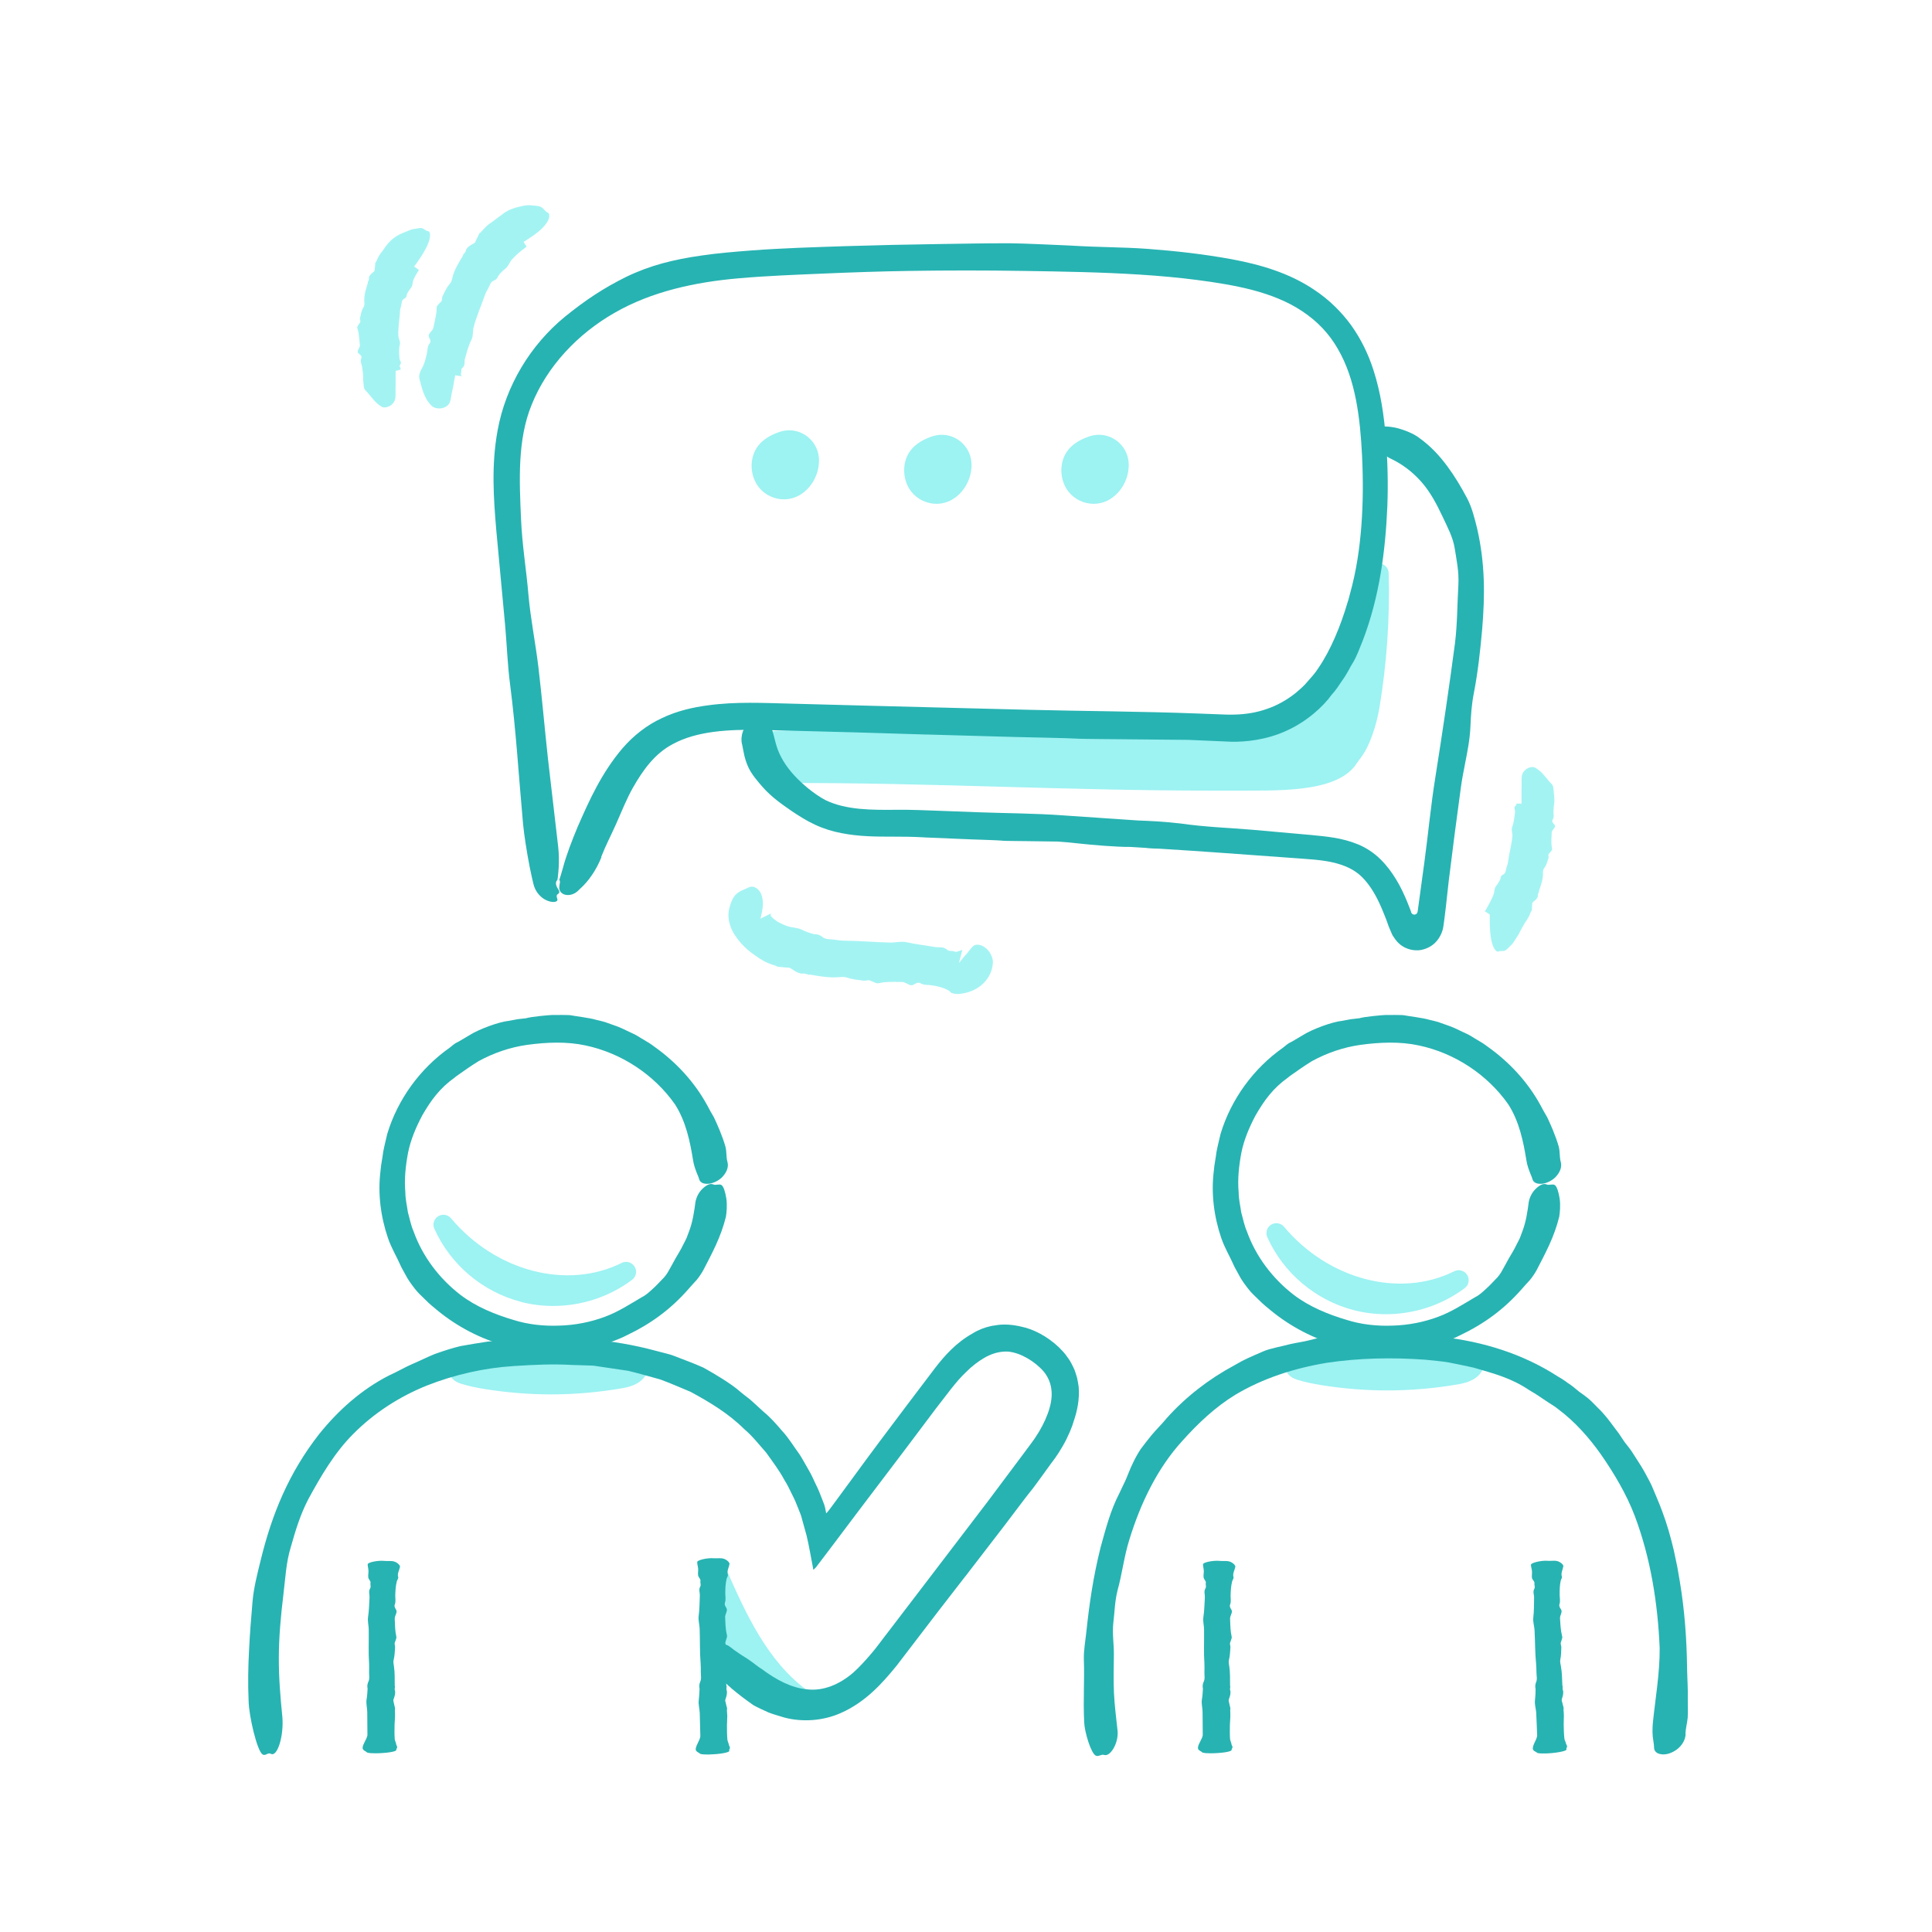 <?xml version="1.0" encoding="UTF-8"?>
<svg xmlns="http://www.w3.org/2000/svg" id="Layer_1" data-name="Layer 1" viewBox="0 0 220 220">
  <defs>
    <style>
      .cls-1 {
        fill: #9df2f2;
      }

      .cls-2 {
        fill: #27b3b2;
      }

      .cls-3 {
        fill: #a4f3f3;
      }
    </style>
  </defs>
  <g>
    <path class="cls-1" d="M154.39,87.05c.21-.3.43-.59.64-.87.98-1.31,1.72-3.65,2.05-5.61.84-5.04,1.19-10.19,1.05-15.31-.02-.58-.46-1.05-1.04-1.1-.58-.05-1.1.35-1.2.92-1.23,6.45-5.42,11.92-9.86,15.56-4.57,3.75-11,3.36-16.67,3.02-12.99-.78-26.81-.92-41.07-.43-.6.02-1.08.51-1.09,1.11-.02.89.06,1.49.14,2.02.07.5.13.94.12,1.65,0,.31.11.6.32.82.21.22.51.33.81.34,8.69-.05,17.38.19,25.78.43,7.69.21,15.62.43,23.59.43.75,0,1.51,0,2.26,0,5.04-.03,11.83.34,14.18-2.96Z"></path>
    <path class="cls-1" d="M73.09,154.64c-1.59-.63-4.22-1.5-5.38-.81-4.06-.36-8.17-.43-12.23-.2-1.13.06-2.33.18-3.38.8-.74.44-1.1,1.15-.95,1.86.09.41.39.97,1.3,1.26.93.3,1.88.48,2.68.61,2.53.41,5.07.62,7.61.62,2.75,0,5.5-.24,8.22-.72,2.05-.36,2.66-1.37,2.81-2.15.1-.53-.19-1.07-.69-1.27Z"></path>
    <path class="cls-1" d="M59.32,148.25c1.2.31,2.44.46,3.67.46,3.21,0,6.4-1.03,8.99-2.98.47-.35.59-1,.28-1.5-.31-.5-.95-.68-1.47-.42-6.2,3.1-14.37.96-19.43-5.08-.36-.43-.99-.53-1.47-.23-.48.3-.66.91-.43,1.42,1.83,4.09,5.52,7.2,9.86,8.32Z"></path>
    <path class="cls-1" d="M168.28,154.19c-1.58-.63-4.22-1.49-5.37-.81-4.05-.36-8.15-.43-12.21-.2-1.13.06-2.32.18-3.37.8-.74.44-1.1,1.15-.95,1.86.09.41.39.97,1.3,1.26.93.3,1.87.47,2.68.61,2.52.41,5.06.62,7.6.62,2.74,0,5.49-.24,8.21-.72,2.05-.36,2.66-1.37,2.81-2.14.1-.53-.19-1.07-.69-1.27Z"></path>
    <path class="cls-1" d="M154.16,149.19c1.2.31,2.43.46,3.66.46,3.2,0,6.39-1.03,8.97-2.97.47-.35.59-1,.28-1.5-.31-.5-.95-.68-1.47-.42-6.19,3.09-14.34.96-19.39-5.07-.36-.43-.99-.53-1.47-.23-.48.3-.66.91-.43,1.42,1.83,4.09,5.51,7.19,9.85,8.31Z"></path>
    <path class="cls-1" d="M90.55,56.62c1.31-.51,2.35-1.82,2.63-3.34.13-.69.1-1.32-.08-1.9-.28-.88-.91-1.62-1.74-2.03-.8-.4-1.72-.46-2.58-.17-.79.27-1.93.76-2.62,1.83-.85,1.31-.74,3.24.26,4.49.7.87,1.77,1.36,2.85,1.36.43,0,.87-.08,1.28-.24Z"></path>
    <path class="cls-1" d="M106.64,57.37c.43,0,.87-.08,1.28-.24,1.31-.51,2.35-1.82,2.63-3.34.13-.69.1-1.32-.08-1.9-.28-.88-.91-1.62-1.74-2.03-.8-.4-1.72-.46-2.58-.17-.79.27-1.93.76-2.62,1.83-.85,1.31-.74,3.24.26,4.49.7.87,1.77,1.36,2.85,1.36Z"></path>
    <path class="cls-1" d="M124.54,57.37c.43,0,.87-.08,1.28-.24,1.31-.51,2.35-1.82,2.63-3.34.13-.69.1-1.33-.08-1.9-.28-.88-.91-1.62-1.74-2.03-.8-.4-1.72-.46-2.58-.17t0,0c-.79.27-1.93.76-2.62,1.83-.85,1.32-.74,3.24.26,4.49.7.87,1.77,1.36,2.85,1.36Z"></path>
  </g>
  <path class="cls-3" d="M85.24,101.05c-.54.3-.89.31-1.4.76-.43.38-.68,1.15-.79,1.62-.26.95,0,1.92.42,2.71.61,1.06,1.42,1.87,2.24,2.46.27.2.54.38.8.56.02.01.04.03.06.04h.02c.37.24.74.43,1.11.56.22.08.71.22.74.27.05.08.54.08.61.1.06.02.66.06.82.06.16.06.31.16.46.27.27.2.85.49,1.2.39h0s.38.08.38.08c.02.01.03.02.05.03.07.05.17.04.27.02,1.06.18,2.1.37,3.15.3.37-.02.73-.08,1.08.04.62.22,1.27.27,1.9.35.3.04.51-.17.89.06.17.05.48.24.65.24.31-.01.48-.09.79-.12.69-.06,1.38-.05,2.05-.03.18,0,.35.1.52.18.28.14.51.29.8.11.27-.16.5-.29.76-.14.42.24.87.15,1.3.23.69.11,1.29.25,1.9.59.24.09.05.37,1.09.4.96-.07,1.82-.37,2.56-.94.73-.58,1.32-1.47,1.39-2.59.05-.45-.24-1.24-.77-1.67-.52-.46-1.14-.52-1.44-.28-.34.28-.61.77-.93,1.07-.18.18-.35.43-.55.67l-.15.18s0,0-.01.01h0s0,0,0,0h0s-.01,0,0,0c0-.02,0,.03,0-.02h0s0,0,0,0h0s.37-1.44.37-1.44h0s0,0,0,0h0s-.01,0-.01,0h-.03s-.08.02-.12.04l-.25.09c-.17.06-.33.11-.46.05-.29-.14-.62.02-.9-.24-.41-.37-.95-.2-1.42-.29-1.05-.2-2.1-.29-3.12-.53-.65-.15-1.32.05-1.95.03-1.75-.04-3.43-.2-5.1-.21-.41,0-.82-.06-1.22-.12-.54-.08-.99.03-1.45-.38-.02-.02-.05-.03-.07-.05h0s-.01,0-.01,0c-.22-.16-.51-.19-.76-.19-.49-.13-.97-.29-1.42-.52-.51-.25-1.13-.22-1.64-.4-.92-.32-1.57-.76-1.89-1.18-.02-.08,0-.17.03-.26-.4.2-.8.39-1.2.59h0s0,0,0,0h0s0,0,0,0h0s0,0,0,0c0-.02-.01.04.01-.04l.05-.2c.19-.75.34-1.68.08-2.41-.22-.73-.91-1.2-1.48-.9Z"></path>
  <path class="cls-1" d="M92.04,192.57c-4.71-3.36-7.22-9.07-9.44-14.11-.2-.47-.69-.74-1.2-.67-.5.07-.9.47-.96.98-.39,3.06-.48,6.16-.27,9.24.02.3.16.57.38.77,3.05,2.68,6.39,5.35,10.7,5.84.04,0,.09,0,.13,0,.46,0,.89-.29,1.06-.73.19-.48.02-1.03-.4-1.33Z"></path>
  <path class="cls-2" d="M68.45,97.6c.62-1.55,1.01-2.22,1.7-3.76.56-1.28,1.29-3.05,1.91-4.12,1.19-2.11,2.54-3.92,4.53-4.98,2.78-1.51,6.36-1.68,9.93-1.63l11,.29,7.26.22c.18,0,.41.01.57.02.07,0,.12,0,.19,0,3.33.09,6.66.19,9.99.28,1.87.04,6.49.14,6.91.18.69.06,4.85.06,5.56.08.55,0,5.92.06,7.32.07,1.63.07,3.26.14,4.87.21,1.58.04,4.06-.2,6.32-1.26,2.27-1.02,4.16-2.73,5.12-4.08h0c.45-.48.8-1.02,1.16-1.56.39-.53.7-1.08,1-1.65.09-.15.16-.27.27-.45.43-.71.75-1.6,1.11-2.49,1.91-4.98,2.59-10.18,2.81-15.33.1-2.58.03-5.17-.17-7.73-.21-2.57-.58-5.2-1.41-7.76-.57-1.79-1.41-3.53-2.53-5.1-1.13-1.56-2.56-2.95-4.17-4.02-2.87-1.95-6.18-2.9-9.38-3.5-3.2-.59-6.41-.95-9.62-1.19-3.03-.22-5.04-.15-9.05-.39-1.75-.07-5.05-.24-6.77-.25-3.19,0-4.8.05-7.99.09-3.55.05-7.1.13-10.65.24-3.55.12-7.09.22-10.69.49-1.89.15-3.8.3-5.69.58-3.1.44-5.81,1.1-8.56,2.43-2.52,1.25-4.57,2.59-7,4.56-3.89,3.2-6.7,7.81-7.63,12.89-.74,4-.46,7.77-.16,11.37.33,3.59.67,7.17,1.02,10.96.19,2.2.27,4.44.55,6.58.69,5.35.96,10.19,1.48,15.91.11,1.17.41,3.16.76,4.94.09.44.18.87.27,1.27.05.22.1.43.15.63.08.36.23.68.41.95.76,1.09,1.79,1.17,2.06,1.1.36-.09.27-.28.22-.44-.06-.17-.08-.34.13-.47.23-.15.11-.37-.03-.58-.15-.22-.28-.55-.19-.8.02-.06.05-.11.09-.15.01-.04.04.01.05-.1l.04-.26c.04-.35.08-.73.1-1.11.04-.77.03-1.59-.06-2.38-.39-3.33-.77-6.66-1.16-9.99-.38-3.48-.68-6.98-1.09-10.44-.33-2.75-.89-5.49-1.13-8.19-.24-2.88-.72-5.66-.85-8.72-.19-4.37-.42-8.99,1.21-12.97,1.76-4.39,5.26-8.09,9.46-10.48,4.21-2.42,9.15-3.49,14.11-3.92,3.16-.28,6.41-.4,9.67-.54,3.25-.14,6.48-.25,9.65-.3,4.41-.07,8.81-.07,13.22,0,4.41.07,8.82.14,13.17.42,2.18.14,4.35.33,6.5.61,2.15.28,4.3.62,6.33,1.15,2.03.54,3.97,1.29,5.64,2.41,1.68,1.11,3.07,2.55,4.06,4.3,2.03,3.49,2.53,7.84,2.75,12.14.14,2.92.11,5.49-.08,8.03-.2,2.53-.55,5.05-1.31,7.77-.08.26-.13.56-.23.82h0s-.04.13-.04.13c-.75,2.55-1.88,5.36-3.32,7.45-.35.56-.78,1.03-1.21,1.51-.4.5-.89.91-1.37,1.32-.98.78-2.08,1.41-3.26,1.81-1.17.42-2.43.62-3.7.65-.32.02-.64,0-.96,0l-1.06-.04-2.12-.08c-6.51-.25-13.12-.27-19.48-.43l-18.03-.46-9.01-.24c-2.99-.07-6.08-.24-9.26.19-1.76.23-3.57.64-5.28,1.46-1.71.78-3.27,2.02-4.47,3.41-2.41,2.82-3.82,5.98-5.12,8.95-.67,1.6-1.29,3.23-1.66,4.6-.1.36-.19.65-.26.9-.04.12-.08.24-.11.34-.02.05-.03.1-.05.15-.02.06-.03.09-.02.08.03.02.04.04.06.11.06.19-.1.53-.06.9.04.25.22.56.69.68.23.05.53.05.86-.08.16-.06.33-.16.49-.29.16-.13.32-.33.41-.39.86-.79,1.74-2,2.35-3.53Z"></path>
  <path class="cls-3" d="M62.35,24.2c-.33-.17-.38-.42-.73-.62-.29-.17-.78-.15-1.07-.19-.58-.09-1.14.09-1.66.21-.37.09-.73.23-1.07.4l-.24.14-.12.07-.05.04-.2.15c-.27.21-.56.39-.82.61-.17.14-.36.27-.54.39-.01,0-.03.02-.05.03h-.01c-.25.19-.48.4-.69.63-.12.13-.39.45-.44.46-.09,0-.22.4-.26.45-.04.04-.25.5-.29.62-.1.1-.23.18-.38.25-.26.12-.69.46-.7.78h0s-.17.26-.17.26c-.01,0-.03.01-.04.02-.07.04-.09.12-.1.21-.46.77-.94,1.52-1.17,2.38-.08.3-.12.61-.34.84-.37.42-.58.92-.82,1.41-.11.23.05.47-.27.71-.09.12-.35.33-.38.47-.05.26-.01.42-.05.69-.1.59-.22,1.17-.35,1.74-.04.15-.15.28-.26.41-.18.21-.35.39-.21.67.13.26.22.48.05.68-.27.34-.22.75-.31,1.13-.14.61-.25,1.14-.57,1.72-.02.06-.05.04-.1.16-.04.11-.09.22-.13.33-.07.23-.11.47-.05.69.15.56.27,1.07.47,1.6.19.52.48,1.06.96,1.51.2.19.68.32,1.12.23.45-.08.81-.36.93-.72.14-.41.16-.96.29-1.39.06-.25.11-.55.16-.86l.08-.46.05-.22.02-.1h0s0,.03,0,.03c0,0,.01-.02.01-.02,0,0-.03,0-.02,0h.02c.24.03.49.07.73.1-.08-.12-.14-.24-.09-.33.11-.2-.07-.45.18-.64.34-.27.17-.67.27-1,.21-.74.39-1.49.74-2.18.23-.43.13-.97.25-1.42.32-1.26.86-2.42,1.27-3.62.1-.3.25-.58.41-.84.2-.37.22-.73.71-.9.02,0,.04-.02.06-.03h0s0,0,0,0c.19-.11.3-.29.36-.47.24-.31.5-.59.81-.82.35-.27.47-.74.75-1.05.27-.29.55-.57.86-.82.15-.14.31-.25.46-.37l.24-.18.06-.05.03-.02h.01s0-.02,0-.02h0s0,0,0,0h0c-.15-.23.34.52-.33-.52h0s-.01-.02-.01-.02c0-.03,0,.04,0,0,0,0,0,0,0,0-.01.01-.01,0-.02.02,0,0-.03.02.02-.01.19-.12.41-.27.65-.42.65-.42,1.39-.97,1.84-1.56.46-.57.58-1.19.25-1.38Z"></path>
  <path class="cls-3" d="M48.71,26.31c-.29-.04-.36-.24-.67-.33-.25-.06-.62.07-.84.09-.45.04-.84.28-1.23.42-.55.2-1.06.51-1.48.91-.21.2-.4.42-.57.65l-.22.33c-.09.14-.2.27-.31.41,0,.01-.02.02-.03.03,0,0,0,.01,0,.01-.14.19-.27.39-.36.6-.05.12-.18.42-.22.44-.07.02-.05.35-.07.4-.01.04-.05.43-.05.54-.05.1-.15.17-.25.25-.19.14-.48.46-.39.72h0s-.07.23-.07.23c-.01,0-.02.01-.03.02-.05.04-.04.11-.03.18-.2.66-.43,1.33-.41,2.04,0,.25.06.5-.08.72-.25.39-.3.82-.41,1.25-.05.2.17.36-.07.61-.05.11-.25.33-.24.45.02.22.11.34.14.56.07.49.12.97.16,1.45.02.13-.05.26-.12.39-.11.21-.22.41,0,.59.21.17.37.3.28.52-.16.35.04.65.09.98.04.26.07.5.1.75.01.12.02.25.02.38v.2s-.01.1-.01.1l.03.22c.05.33,0,.77.25,1.04.63.6.98,1.37,1.89,1.88.18.1.57.07.9-.13.33-.19.57-.53.61-.9.05-.43,0-.98.03-1.42.01-.25,0-.56,0-.87v-.47c0-.14.01-.37,0-.3h0s0-.02,0-.02c0,0-.01.01-.01.01h.02s.02-.01.02-.01c.19-.05.38-.1.56-.15h-.01s-.02-.03-.02-.03c0-.02-.01-.03,0-.05.04-.16-.21-.26-.05-.46.23-.28-.05-.47-.07-.71-.03-.53-.09-1.07.04-1.6.09-.33-.16-.67-.17-1.01-.04-.93.14-1.84.19-2.78.01-.24.08-.46.14-.68.08-.3,0-.58.39-.78.02,0,.03-.02.05-.03h0s0,0,0,0c.15-.1.19-.26.19-.41.12-.27.28-.52.47-.75.23-.25.16-.66.3-.96.13-.28.27-.55.44-.81l.12-.2.03-.05v-.02s.02-.01.02-.01h0s-.52-.38-.52-.38h-.02s-.01-.03,0-.02c0,.03,0,0,0,0,0,0,0,0,0,.01,0,.01,0,.01-.01.02,0,0-.02.03.01-.02.13-.19.28-.4.45-.63.44-.63.94-1.41,1.18-2.1.26-.68.24-1.26-.05-1.3Z"></path>
  <path class="cls-2" d="M84.5,84.73c.21,1.04.25,1.56.68,2.56.36.85,1.16,1.75,1.67,2.34,1.01,1.14,2.19,1.96,3.35,2.76.83.55,1.62,1.06,2.63,1.53.97.45,1.98.76,2.99.95,2.02.4,3.98.4,5.82.4,1.24,0,2.33.01,3.56.08.09,0,.2.01.28.02.04,0,.06,0,.09,0l4.99.21c.94.03,3.25.11,3.46.14.35.06,2.43.04,2.78.06.27,0,2.96.04,3.66.05.8.05,1.61.13,2.4.22,1.45.16,4.34.41,5.85.39h0s1.78.11,1.78.11c.08.01.14.02.24.03.38.04.83.05,1.28.06,5.03.31,10.06.69,15.07,1.05,1.75.14,3.53.19,5.08.61,1.39.38,2.43.94,3.29,1.95.87.99,1.54,2.3,2.09,3.68.06.16.13.32.19.47l.13.33.15.42c.1.28.2.56.32.81.12.24.21.56.36.72.27.42.54.76,1.01,1.06.46.29,1.08.51,1.81.47.55-.03,1.31-.29,1.85-.8.27-.26.47-.52.64-.84.17-.32.31-.7.36-1.08.05-.37.08-.59.11-.79.07-.55.13-1.03.18-1.48.03-.32.07-.62.1-.92.07-.6.13-1.19.22-1.98.43-3.52.89-7.04,1.37-10.55.12-.92.3-1.85.48-2.76.29-1.49.55-2.78.62-4.24.06-1.34.12-2.49.41-3.95.45-2.34.71-4.73.93-7.18.32-3.89.34-7.47-.58-11.48-.29-1.16-.58-2.36-1.13-3.41-.69-1.3-1.41-2.51-2.27-3.67-.86-1.16-1.88-2.29-3.25-3.26-.55-.42-1.65-.9-2.69-1.13-1.05-.21-2-.14-2.22.07-.26.24,0,.66-.24.92-.26.29.02.83.43,1.3.43.48.97.99,1.56,1.26,1.26.59,2.44,1.48,3.43,2.59,1.04,1.16,1.79,2.6,2.47,4.04.53,1.15,1.16,2.29,1.36,3.56.21,1.34.5,2.66.42,4.15-.13,2.13-.11,4.43-.39,6.69-.66,4.99-1.43,10.18-2.23,15.22-.52,3.22-.82,6.51-1.25,9.67l-.74,5.43c-.02.2-.04.45-.27.53-.2.09-.45-.04-.5-.25.08.17-.77-2.23-1.7-3.71-.49-.81-1.06-1.59-1.78-2.3-.71-.71-1.62-1.32-2.54-1.7-1.88-.78-3.7-.91-5.39-1.08-2.2-.2-4.41-.39-6.62-.59-2.99-.25-5.25-.3-8.16-.71-.14-.02-.3-.03-.44-.05h0s-.07,0-.07,0c-1.38-.17-2.97-.25-4.37-.3-2.85-.19-5.69-.39-8.53-.58-3.25-.24-6.57-.24-9.75-.36l-4.52-.17-2.26-.08c-.77-.03-1.56-.03-2.32-.03-3.01.03-5.88.04-8.24-1.1-.61-.32-1.29-.79-1.89-1.27-.6-.49-1.17-1-1.66-1.54-1-1.08-1.69-2.25-2.02-3.35-.18-.59-.3-1.18-.47-1.72-.15-.58-.04-.77-.13-1.01-.11-.29-.4-.49-.77-.57-.5-.1-1.18.05-1.78.58-.55.52-1.01,1.46-.79,2.51Z"></path>
  <path class="cls-3" d="M170.63,108.36c.25-.14.43,0,.73-.11.24-.09.47-.41.64-.56.35-.29.54-.72.77-1.05.08-.11.18-.27.21-.34l.08-.17.17-.32.36-.64c.08-.14.18-.27.27-.4,0,0,.02-.02.02-.03h0c.13-.2.24-.39.32-.6.04-.12.15-.41.19-.42.07-.02.04-.34.06-.38.01-.03.03-.42.03-.52.06-.09.15-.17.25-.24.18-.13.46-.43.38-.68h0s.07-.22.07-.22c.01,0,.02-.01.03-.02.05-.04.04-.1.02-.17.21-.63.46-1.25.47-1.94,0-.24-.02-.48.13-.68.27-.35.37-.76.5-1.16.06-.19-.13-.36.13-.58.06-.1.27-.28.28-.4,0-.21-.06-.33-.07-.55-.03-.48.01-.94.03-1.4,0-.12.1-.23.19-.35.14-.18.28-.35.09-.56-.18-.19-.3-.35-.18-.53.2-.3.08-.62.1-.93,0-.25.02-.48.05-.72l.03-.18c.01-.06.02-.25.02-.37,0-.27-.02-.56-.06-.85-.05-.33,0-.77-.26-1.03-.63-.59-.97-1.36-1.9-1.86-.18-.1-.58-.07-.9.13-.33.19-.56.54-.6.91-.04.43.01.98-.02,1.42-.01.26,0,.56,0,.87v.47s0,.23,0,.23v.1s0,0,0,0c0-.01,0-.03,0-.03,0,0,0,0,0,.01,0,0,0,0,0,0,0,0,.01,0,0,0h-.04s0,0,0,0h0s0,0,0,0h-.54s0,0,0,0h0s0,0,0,0h0s0,.04,0,.04c0,.02,0,.04,0,.06,0,.04-.03.08-.08.12-.3.24-.04.5-.08.76-.08.55-.11,1.12-.32,1.66-.14.34.05.73.02,1.08-.09.97-.37,1.9-.49,2.88-.03.24-.11.47-.19.71-.11.31-.02.61-.43.8-.02,0-.03.02-.05.03h0s0,0,0,0c-.16.1-.2.27-.2.43-.13.28-.29.55-.49.8-.24.27-.17.71-.31,1.02-.25.61-.57,1.18-.89,1.76-.04.03-.08.06-.12.08.19.13.38.26.57.39h.02s0,0,0,0h0s0,0,0,0c0,.16,0,.44,0,.78,0,.77.05,1.7.24,2.4.18.7.52,1.17.79,1.03Z"></path>
  <path class="cls-2" d="M82.83,132.3c-.16-.67-.06-1.02-.22-1.72-.16-.58-.45-1.36-.66-1.87-.2-.5-.43-.99-.65-1.47-.27-.47-.54-.93-.78-1.4-1.45-2.65-3.55-4.91-5.99-6.64-.39-.3-.81-.57-1.24-.81-.43-.24-.83-.54-1.29-.73-.07-.03-.15-.07-.21-.1-.03-.01-.05-.02-.07-.03-.61-.3-1.23-.6-1.88-.81l-.96-.34c-.33-.1-.66-.17-.99-.25-.74-.23-2.61-.45-2.78-.5-.28-.09-1.98-.04-2.27-.05-.23,0-2.4.19-2.94.37l-.97.11-.96.18c-1.19.12-3.43.96-4.48,1.62h0s-1.25.74-1.25.74c-.06.03-.11.05-.18.09-.29.13-.56.38-.85.61-3.36,2.36-5.92,5.87-7.11,9.81-.16.7-.34,1.39-.47,2.09-.08.71-.25,1.41-.3,2.13-.32,2.55.01,5.19.85,7.65.4,1.16.86,1.84,1.53,3.33.17.31.42.77.67,1.22.27.44.57.85.79,1.13.39.52.76.85,1.11,1.19.35.35.7.69,1.2,1.09,2.19,1.87,4.75,3.29,7.5,4.12.73.18,1.45.44,2.18.62.6.13,1.17.26,1.73.35.57.04,1.13.06,1.72.02.54-.04,1.04-.15,1.55-.2.51-.04,1.04-.11,1.63-.17.97-.04,1.9-.3,2.84-.54.91-.32,1.83-.62,2.7-1.07,2.78-1.32,5.05-2.98,7.09-5.31.29-.34.61-.68.91-1.01.29-.35.54-.73.76-1.12,1.01-1.96,1.99-3.73,2.57-6.07.08-.48.16-1.33.05-2.08-.12-.76-.32-1.4-.56-1.54-.28-.16-.65.07-.94-.07-.33-.16-.81.1-1.22.5-.42.4-.68.94-.79,1.46-.15,1.12-.31,2.25-.71,3.32l-.31.83c-.12.27-.27.53-.4.79-.25.54-.58,1.04-.87,1.55-.22.42-.46.83-.69,1.25-.22.43-.5.82-.84,1.14-.35.36-.68.73-1.06,1.06-.37.34-.74.7-1.23.94-1.33.78-2.7,1.68-4.2,2.23-1.65.62-3.42.96-5.19,1.01-1.77.07-3.57-.12-5.24-.65-2.13-.63-4.26-1.51-6.01-2.84-2.41-1.85-4.33-4.37-5.35-7.23-.31-.7-.44-1.45-.65-2.18-.1-.75-.29-1.49-.29-2.26-.14-1.52.03-3.05.31-4.54.3-1.49.91-2.91,1.62-4.25,1.03-1.78,2-3.08,3.65-4.27.08-.06.16-.12.24-.19h0s.04-.03.04-.03c.78-.55,1.67-1.18,2.49-1.68,1.72-.94,3.6-1.58,5.52-1.85,2.2-.3,4.51-.4,6.66.07,4.06.86,7.78,3.3,10.17,6.7,1.26,1.96,1.72,4.26,2.06,6.35.08.57.29,1.13.48,1.6.23.49.19.65.35.83.19.21.52.3.9.27.51-.04,1.12-.3,1.57-.74.43-.44.8-1.08.62-1.75Z"></path>
  <path class="cls-2" d="M177.72,132.3c-.16-.67-.06-1.02-.22-1.72-.16-.58-.45-1.36-.66-1.87-.2-.5-.43-.99-.65-1.47-.27-.47-.54-.93-.78-1.4-1.45-2.65-3.55-4.91-5.99-6.64-.39-.3-.81-.57-1.24-.81-.43-.24-.83-.54-1.29-.73-.07-.03-.15-.07-.21-.1-.03-.01-.05-.02-.07-.03-.61-.3-1.23-.6-1.88-.81l-.96-.34c-.33-.1-.66-.17-.99-.25-.74-.23-2.61-.45-2.78-.5-.28-.09-1.98-.04-2.27-.05-.23,0-2.4.19-2.94.37l-.97.11-.96.18c-1.19.12-3.43.96-4.48,1.62h0s-1.25.74-1.25.74c-.06.03-.11.05-.18.09-.29.13-.56.38-.85.61-3.36,2.36-5.92,5.87-7.11,9.81-.16.7-.34,1.39-.47,2.09-.08.71-.25,1.41-.3,2.13-.32,2.55.01,5.19.85,7.65.4,1.16.86,1.84,1.53,3.33.17.31.42.77.67,1.22.27.44.57.85.79,1.13.39.52.76.85,1.11,1.19.35.35.7.69,1.2,1.09,2.19,1.87,4.75,3.29,7.5,4.12.73.18,1.45.44,2.18.62.6.13,1.17.26,1.73.35.57.04,1.13.06,1.72.02.54-.04,1.04-.15,1.55-.2.51-.04,1.04-.11,1.63-.17.97-.04,1.9-.3,2.84-.54.91-.32,1.83-.62,2.7-1.07,2.78-1.32,5.05-2.98,7.09-5.31.29-.34.61-.68.91-1.01.29-.35.54-.73.76-1.12,1.01-1.96,1.99-3.73,2.57-6.07.08-.48.16-1.33.05-2.08-.12-.76-.32-1.4-.56-1.54-.28-.16-.65.07-.94-.07-.33-.16-.81.1-1.22.5-.42.4-.68.94-.79,1.46-.15,1.12-.31,2.25-.71,3.32l-.31.83c-.12.27-.27.53-.4.79-.25.54-.58,1.04-.87,1.55-.22.42-.46.83-.69,1.25-.22.43-.5.82-.84,1.14-.35.36-.68.73-1.06,1.06-.37.34-.74.7-1.23.94-1.33.78-2.7,1.68-4.2,2.23-1.65.62-3.42.96-5.19,1.01-1.77.07-3.57-.12-5.24-.65-2.13-.63-4.26-1.51-6.01-2.84-2.41-1.85-4.33-4.37-5.35-7.23-.31-.7-.44-1.45-.65-2.18-.1-.75-.29-1.49-.29-2.26-.14-1.52.03-3.05.31-4.54.3-1.49.91-2.91,1.62-4.25,1.03-1.78,2-3.08,3.65-4.27.08-.06.16-.12.24-.19h0s.04-.03.04-.03c.78-.55,1.67-1.18,2.49-1.68,1.72-.94,3.6-1.58,5.52-1.85,2.2-.3,4.51-.4,6.66.07,4.06.86,7.78,3.3,10.17,6.7,1.26,1.96,1.72,4.26,2.06,6.35.08.57.29,1.13.48,1.6.23.49.19.65.35.83.19.21.52.3.9.27.51-.04,1.12-.3,1.57-.74.43-.44.8-1.08.62-1.75Z"></path>
  <path class="cls-2" d="M83.28,192.25c.94.78,1.44,1.16,2.51,1.92.49.27,1.11.56,1.72.83.63.25,1.3.41,1.81.58,2.08.55,4.43.37,6.41-.51,2.81-1.23,4.76-3.41,6.38-5.41l4.66-6.09,3.09-3.99c.08-.1.18-.22.25-.31.03-.04.05-.07.08-.11l4.24-5.51c.79-1.04,2.72-3.61,2.92-3.83.33-.36,2-2.73,2.3-3.12.06-.08.24-.32.49-.66.26-.36.58-.86.88-1.38.61-1.05,1.1-2.27,1.24-2.81.41-1.19.69-2.53.57-3.93-.05-.32-.1-.68-.19-1.06-.13-.37-.22-.8-.43-1.19-.19-.4-.41-.82-.7-1.18-.26-.4-.59-.72-.92-1.06-1.33-1.27-2.93-2.08-4.24-2.35h0c-.99-.24-2.08-.35-3.12-.14-.14.01-.25.03-.42.07-.66.14-1.4.42-2.04.82-1.85,1.03-3.17,2.49-4.3,3.96l-3.18,4.2c-2.11,2.79-4.21,5.59-6.27,8.42-.73.99-1.45,1.97-2.17,2.95l-.38.51c-.11.15-.23.29-.34.4l-.05.06s0-.07-.02-.1c-.05-.34-.12-.63-.2-.89l-.02-.05s0,.02,0,0l-.04-.1-.15-.39-.3-.77c-.2-.52-.46-1-.69-1.51-.22-.51-.49-.99-.77-1.47-.28-.48-.54-.97-.84-1.43-.66-.89-1.22-1.86-1.98-2.67-.72-.84-1.32-1.53-2.1-2.17-.37-.34-.76-.7-1.19-1.09-.42-.41-.96-.76-1.52-1.24-.96-.87-3.04-2.1-4.15-2.71-1.06-.48-1.89-.77-2.7-1.09-.41-.14-.81-.34-1.26-.45-.45-.12-.94-.25-1.5-.39-4.96-1.34-10.08-1.69-15.12-1.36-1.33.08-2.66.23-3.99.32-1.08.16-2.09.33-3.09.51-.99.23-1.94.55-2.93.9-.9.36-1.71.78-2.56,1.14-.85.36-1.68.87-2.67,1.31-3.11,1.59-5.78,3.96-7.97,6.7-3.43,4.4-5.35,9.06-6.64,14.35-.38,1.54-.78,3.1-.92,4.64-.17,1.92-.31,3.74-.4,5.59-.1,1.85-.14,3.74-.05,5.79.03,1.69.96,5.67,1.58,6.07.34.24.61-.26.95-.06.76.41,1.5-2.1,1.31-4.22-.23-2.25-.41-4.51-.4-6.78.01-2.36.23-4.73.51-7.05.23-1.84.31-3.74.85-5.48.53-1.86,1.06-3.67,2.01-5.49,1.41-2.59,2.99-5.3,5.14-7.44,2.35-2.36,5.22-4.22,8.36-5.48,3.15-1.24,6.52-2.01,9.94-2.22,2.17-.14,4.38-.25,6.56-.12l1.64.05.82.03.8.12c1.07.16,2.13.31,3.17.47,1.22.29,2.42.66,3.63.98,1.17.43,2.31.93,3.46,1.41,2.18,1.18,4.32,2.47,6.08,4.22.95.8,1.71,1.78,2.53,2.71.72,1.01,1.47,1.99,2.06,3.09.33.53.61,1.08.87,1.64.29.55.53,1.12.75,1.7l.17.43c.13.3.19.56.27.86l.48,1.73c.29,1.21.52,2.62.77,3.89.12-.12.18-.16.29-.28l.35-.46.7-.92,1.39-1.84,2.28-3.03c1.84-2.44,3.69-4.88,5.54-7.31,1.25-1.66,2.34-3.11,3.42-4.55.55-.71,1.1-1.43,1.67-2.16.58-.73,1.13-1.4,1.81-2.03.13-.12.27-.25.4-.38h0s.07-.06.07-.06c.64-.56,1.36-1.07,2.09-1.4.73-.33,1.47-.47,2.18-.43,1.41.13,3.05,1.13,4.02,2.25.96,1.15,1.14,2.59.69,4.16-.25.89-.67,1.8-1.18,2.67-.27.44-.53.85-.86,1.29l-1.01,1.36c-1.35,1.81-2.69,3.6-4.01,5.36l-7.57,9.92-3.79,4.96c-.64.81-1.25,1.69-1.91,2.45-.65.76-1.31,1.49-2.01,2.12-1.59,1.38-3.47,2.14-5.26,1.92-1.8-.15-3.55-1.1-5.16-2.3-.45-.27-.88-.65-1.32-.95-.43-.32-.89-.56-1.28-.84-.83-.54-1.01-.8-1.37-.95-.42-.17-.77-.06-1.01.23-.33.4-.44,1.16-.24,2.04.1.44.28.91.55,1.37.29.45.69.87,1.16,1.24Z"></path>
  <path class="cls-2" d="M83.04,199.34c-.04-.12.07-.18.08-.31,0-.11-.11-.25-.12-.35-.03-.19-.15-.38-.17-.58-.05-.55-.05-1.09-.05-1.64,0-.18.01-.36.02-.54,0-.01,0-.03,0-.04,0,0,0,0,0-.01.01-.25.03-.5,0-.74-.01-.14-.04-.48-.01-.51.04-.05-.07-.36-.08-.41,0-.04-.1-.44-.13-.54,0-.12.05-.24.09-.36.08-.22.17-.65.06-.87,0,0,0,0,0,0,0-.09,0-.18-.01-.27,0-.01.01-.02.02-.04.02-.06,0-.12-.03-.19-.02-.75,0-1.5-.13-2.25-.04-.26-.11-.52-.05-.79.11-.47.1-.94.13-1.42.01-.22-.14-.37,0-.67.02-.13.14-.37.13-.5-.02-.24-.08-.36-.11-.59-.07-.53-.09-1.05-.11-1.58,0-.14.05-.28.1-.42.08-.23.16-.42.03-.64-.13-.2-.22-.37-.15-.59.13-.35.03-.71.04-1.07,0-.57.02-1.07.15-1.64.04-.16.19-.33.14-.49-.13-.4.11-.76.19-1.19.03-.18-.38-.6-.87-.65-.29-.03-.65.01-.95-.01-.68-.06-1.87.2-1.86.44,0,.25.09.5.11.75.02.26-.05.52,0,.78.04.21.31.41.26.62-.05.22.1.42-.03.65-.19.33-.02.68-.04,1.03-.03.76-.03,1.53-.13,2.29-.07.48.09.98.11,1.45.05,1.32,0,2.63.11,3.95.03.33.02.66.02.98,0,.44.11.78-.1,1.21-.01.02-.01.04-.02.07,0,0,0,0,0,0,0,0,0,0,0,.01-.07.21-.06.44-.02.65-.02.42-.04.85-.09,1.27-.07.48.09.98.11,1.45.03.89.04,1.79.07,2.68-.07.5-.5.99-.53,1.47,0,.13.09.26.28.36.21.11.15.14.3.18.18.05.5.06.88.06,1.03-.02,2.46-.2,2.37-.45Z"></path>
  <path class="cls-2" d="M45.14,199.26c-.04-.12.08-.18.09-.3,0-.1-.11-.25-.12-.35-.02-.19-.14-.38-.16-.57-.04-.54-.03-1.07-.02-1.61,0-.18.02-.35.03-.53,0-.01,0-.03,0-.04,0,0,0,0,0-.01.02-.24.03-.49.02-.73,0-.14-.03-.47,0-.51.04-.05-.07-.36-.07-.41,0-.04-.1-.43-.12-.54,0-.12.05-.23.09-.35.08-.21.18-.63.07-.86,0,0,0,0,0,0,0-.09,0-.17,0-.26,0-.01.01-.02.02-.04.02-.06,0-.12-.02-.19-.01-.74.02-1.47-.09-2.21-.04-.26-.1-.51-.03-.77.12-.46.12-.92.16-1.39.02-.22-.13-.37.01-.66.03-.13.15-.37.14-.49-.02-.23-.07-.35-.1-.58-.06-.52-.07-1.04-.09-1.55,0-.14.05-.27.1-.41.09-.22.17-.41.04-.62-.12-.2-.22-.37-.13-.58.13-.35.04-.69.05-1.04.02-.56.04-1.05.18-1.6.04-.16.2-.32.15-.48-.12-.4.12-.74.21-1.16.04-.17-.36-.59-.86-.65-.29-.03-.65,0-.95-.03-.68-.07-1.87.16-1.87.39,0,.24.08.49.09.74.01.26-.06.51-.02.77.03.2.3.41.25.61-.05.21.09.42-.05.64-.2.32-.04.67-.06,1.01-.05.74-.05,1.5-.17,2.25-.07.47.08.96.08,1.42.02,1.29-.05,2.58.04,3.87.02.32,0,.64,0,.96-.01.44.1.77-.12,1.19-.01.02-.01.04-.02.06,0,0,0,0,0,0,0,0,0,0,0,.01-.08.2-.07.43-.03.64-.02.41-.05.83-.12,1.24-.07.47.08.96.08,1.42.02.88,0,1.76.02,2.63-.08.49-.52.97-.55,1.44,0,.13.08.26.27.36.21.11.15.14.3.19.18.05.5.07.88.07,1.03,0,2.46-.16,2.38-.4Z"></path>
  <path class="cls-2" d="M140.26,199.26c-.04-.12.08-.18.09-.3,0-.1-.11-.25-.12-.35-.02-.19-.14-.38-.16-.57-.04-.54-.03-1.07-.02-1.61,0-.18.02-.35.03-.53,0-.01,0-.03,0-.04,0,0,0,0,0-.01.02-.24.03-.49.02-.73,0-.14-.03-.47,0-.51.04-.05-.07-.36-.07-.41,0-.04-.1-.43-.12-.54,0-.12.05-.23.09-.35.08-.21.18-.63.07-.86,0,0,0,0,0,0,0-.09,0-.17,0-.26,0-.01.01-.02.02-.04.02-.06,0-.12-.02-.19-.01-.74.02-1.47-.09-2.21-.04-.26-.1-.51-.03-.77.12-.46.12-.92.16-1.39.02-.22-.13-.37.01-.66.03-.13.15-.37.14-.49-.02-.23-.07-.35-.1-.58-.06-.52-.07-1.04-.09-1.55,0-.14.05-.27.1-.41.09-.22.17-.41.04-.62-.12-.2-.22-.37-.13-.58.13-.35.04-.69.05-1.04.02-.56.04-1.05.18-1.6.04-.16.2-.32.15-.48-.12-.4.12-.74.21-1.16.04-.17-.36-.59-.86-.65-.29-.03-.65,0-.95-.03-.68-.07-1.87.16-1.87.39,0,.24.08.49.09.74.01.26-.06.51-.02.77.03.2.3.41.25.61-.05.21.09.42-.05.64-.2.32-.04.67-.06,1.01-.05.74-.05,1.5-.17,2.25-.07.47.08.96.08,1.42.02,1.29-.05,2.58.04,3.87.02.32,0,.64,0,.96-.01.44.1.77-.12,1.19-.01.02-.01.04-.02.06,0,0,0,0,0,0,0,0,0,0,0,.01-.08.2-.07.43-.03.64-.02.41-.05.83-.12,1.24-.07.47.08.96.08,1.42.02.88,0,1.76.02,2.63-.08.49-.52.97-.55,1.44,0,.13.08.26.27.36.21.11.15.14.3.19.18.05.5.07.88.07,1.03,0,2.46-.16,2.38-.4Z"></path>
  <path class="cls-2" d="M178.37,199.19c-.05-.12.07-.18.08-.31,0-.1-.11-.25-.13-.34-.03-.19-.16-.37-.18-.56-.06-.54-.07-1.07-.08-1.61,0-.18,0-.35.01-.53,0-.01,0-.03,0-.04,0,0,0,0,0-.01.01-.24.02-.49,0-.73-.01-.14-.05-.47-.02-.5.04-.05-.08-.35-.08-.4,0-.04-.11-.43-.14-.53,0-.12.04-.24.08-.35.07-.21.16-.64.04-.86,0,0,0,0,0,0,0-.09-.01-.17-.02-.26,0-.01,0-.02.01-.04.02-.06,0-.12-.03-.19-.04-.74-.03-1.47-.17-2.21-.05-.26-.12-.51-.06-.77.1-.46.09-.93.11-1.39,0-.22-.15-.36-.01-.66.02-.13.14-.37.12-.5-.03-.23-.09-.35-.12-.58-.08-.52-.11-1.03-.14-1.55,0-.14.04-.27.09-.41.08-.22.15-.42.01-.62-.13-.19-.23-.36-.16-.58.12-.35.02-.69.02-1.05,0-.56,0-1.05.12-1.61.03-.16.19-.33.13-.48-.13-.39.1-.75.17-1.17.03-.17-.39-.58-.89-.62-.29-.02-.65.03-.95,0-.68-.05-1.87.23-1.85.46.01.24.1.49.12.73.02.26-.04.51,0,.77.04.2.32.4.28.6-.04.21.11.41-.02.64-.19.33-.01.67-.02,1.01-.02.74,0,1.5-.09,2.25-.06.48.11.96.14,1.42.07,1.29.05,2.58.18,3.87.03.32.03.64.04.96,0,.44.13.76-.07,1.19,0,.02-.01.04-.02.07,0,0,0,0,0,0,0,0,0,0,0,.01-.07.2-.05.43-.01.64,0,.42-.02.83-.07,1.25-.06.48.11.96.14,1.42.05.88.07,1.76.11,2.63-.06.49-.49.98-.5,1.46,0,.13.09.25.29.35.21.1.16.14.31.17.18.04.5.05.88.04,1.03-.03,2.45-.25,2.36-.48Z"></path>
  <path class="cls-2" d="M191.92,197.46c.04-.75.18-1.09.26-1.86.05-.64,0-1.55.01-2.15.03-1.17-.06-2.33-.08-3.5-.04-3.3-.28-6.61-.83-9.89l-.28-1.62-.34-1.61c-.02-.08-.04-.18-.05-.25,0-.03-.01-.05-.02-.08-.35-1.47-.76-2.94-1.3-4.37-.28-.81-1.13-2.75-1.2-2.94-.12-.3-1.03-1.98-1.22-2.25-.07-.11-.44-.68-.83-1.3-.37-.63-.9-1.22-1.08-1.48l-.62-.93-.67-.89c-.4-.55-1.01-1.36-1.75-2.06-.36-.36-.71-.74-1.07-1.04-.37-.29-.72-.56-1.01-.75h0c-.44-.34-.84-.73-1.32-1.01-.06-.04-.11-.08-.18-.14-.29-.21-.64-.43-1.01-.64-3.95-2.55-8.52-3.94-13.07-4.45-.8-.07-1.59-.14-2.39-.21-.79-.06-1.59-.06-2.39-.13-2.85-.24-5.73-.03-8.6.32-.68.08-1.23.26-1.84.4-.61.16-1.29.24-2.18.44-.77.22-2.28.48-3,.81-1.35.59-2.05.85-3.32,1.6-2.88,1.55-5.53,3.59-7.71,6.04-.54.67-1.18,1.27-1.72,1.93-.44.55-.85,1.06-1.23,1.58-.35.54-.66,1.1-.94,1.71-.27.55-.46,1.1-.69,1.63-.23.54-.52,1.07-.79,1.68-1.01,1.94-1.55,4.05-2.13,6.14-.84,3.35-1.28,6.37-1.64,9.77-.11.99-.29,1.99-.27,2.96.09,2.42-.09,4.6.04,7.19.03,1.07.77,3.57,1.33,3.81.32.14.63-.2.95-.08.72.22,1.66-1.41,1.52-2.75-.15-1.42-.34-2.84-.41-4.28-.07-1.5-.02-3-.01-4.49,0-1.18-.2-2.39-.06-3.55.15-1.23.16-2.43.49-3.72.51-1.84.74-3.85,1.33-5.72,1.26-4.11,3.18-8.13,6.03-11.25,1.78-1.99,3.77-3.87,6.03-5.25,3.14-1.88,6.72-3.03,10.39-3.64,3.69-.56,7.49-.63,11.23-.36.92.11,1.86.16,2.78.33.91.19,1.83.36,2.73.57,2.4.7,4.27,1.18,6.31,2.54.1.06.21.13.31.19h0s.05.03.05.03c.5.28,1,.64,1.51.98.5.35,1.05.64,1.49,1.01,1.88,1.41,3.46,3.19,4.81,5.09,1.53,2.2,2.95,4.58,3.9,7.09,1.78,4.75,2.61,9.88,2.82,15.02.02,2.87-.49,5.72-.77,8.45-.07.73-.07,1.49.05,2.1.12.65.04.84.15,1.07.14.29.44.43.82.47,1.03.11,2.63-.83,2.71-2.32Z"></path>
</svg>
